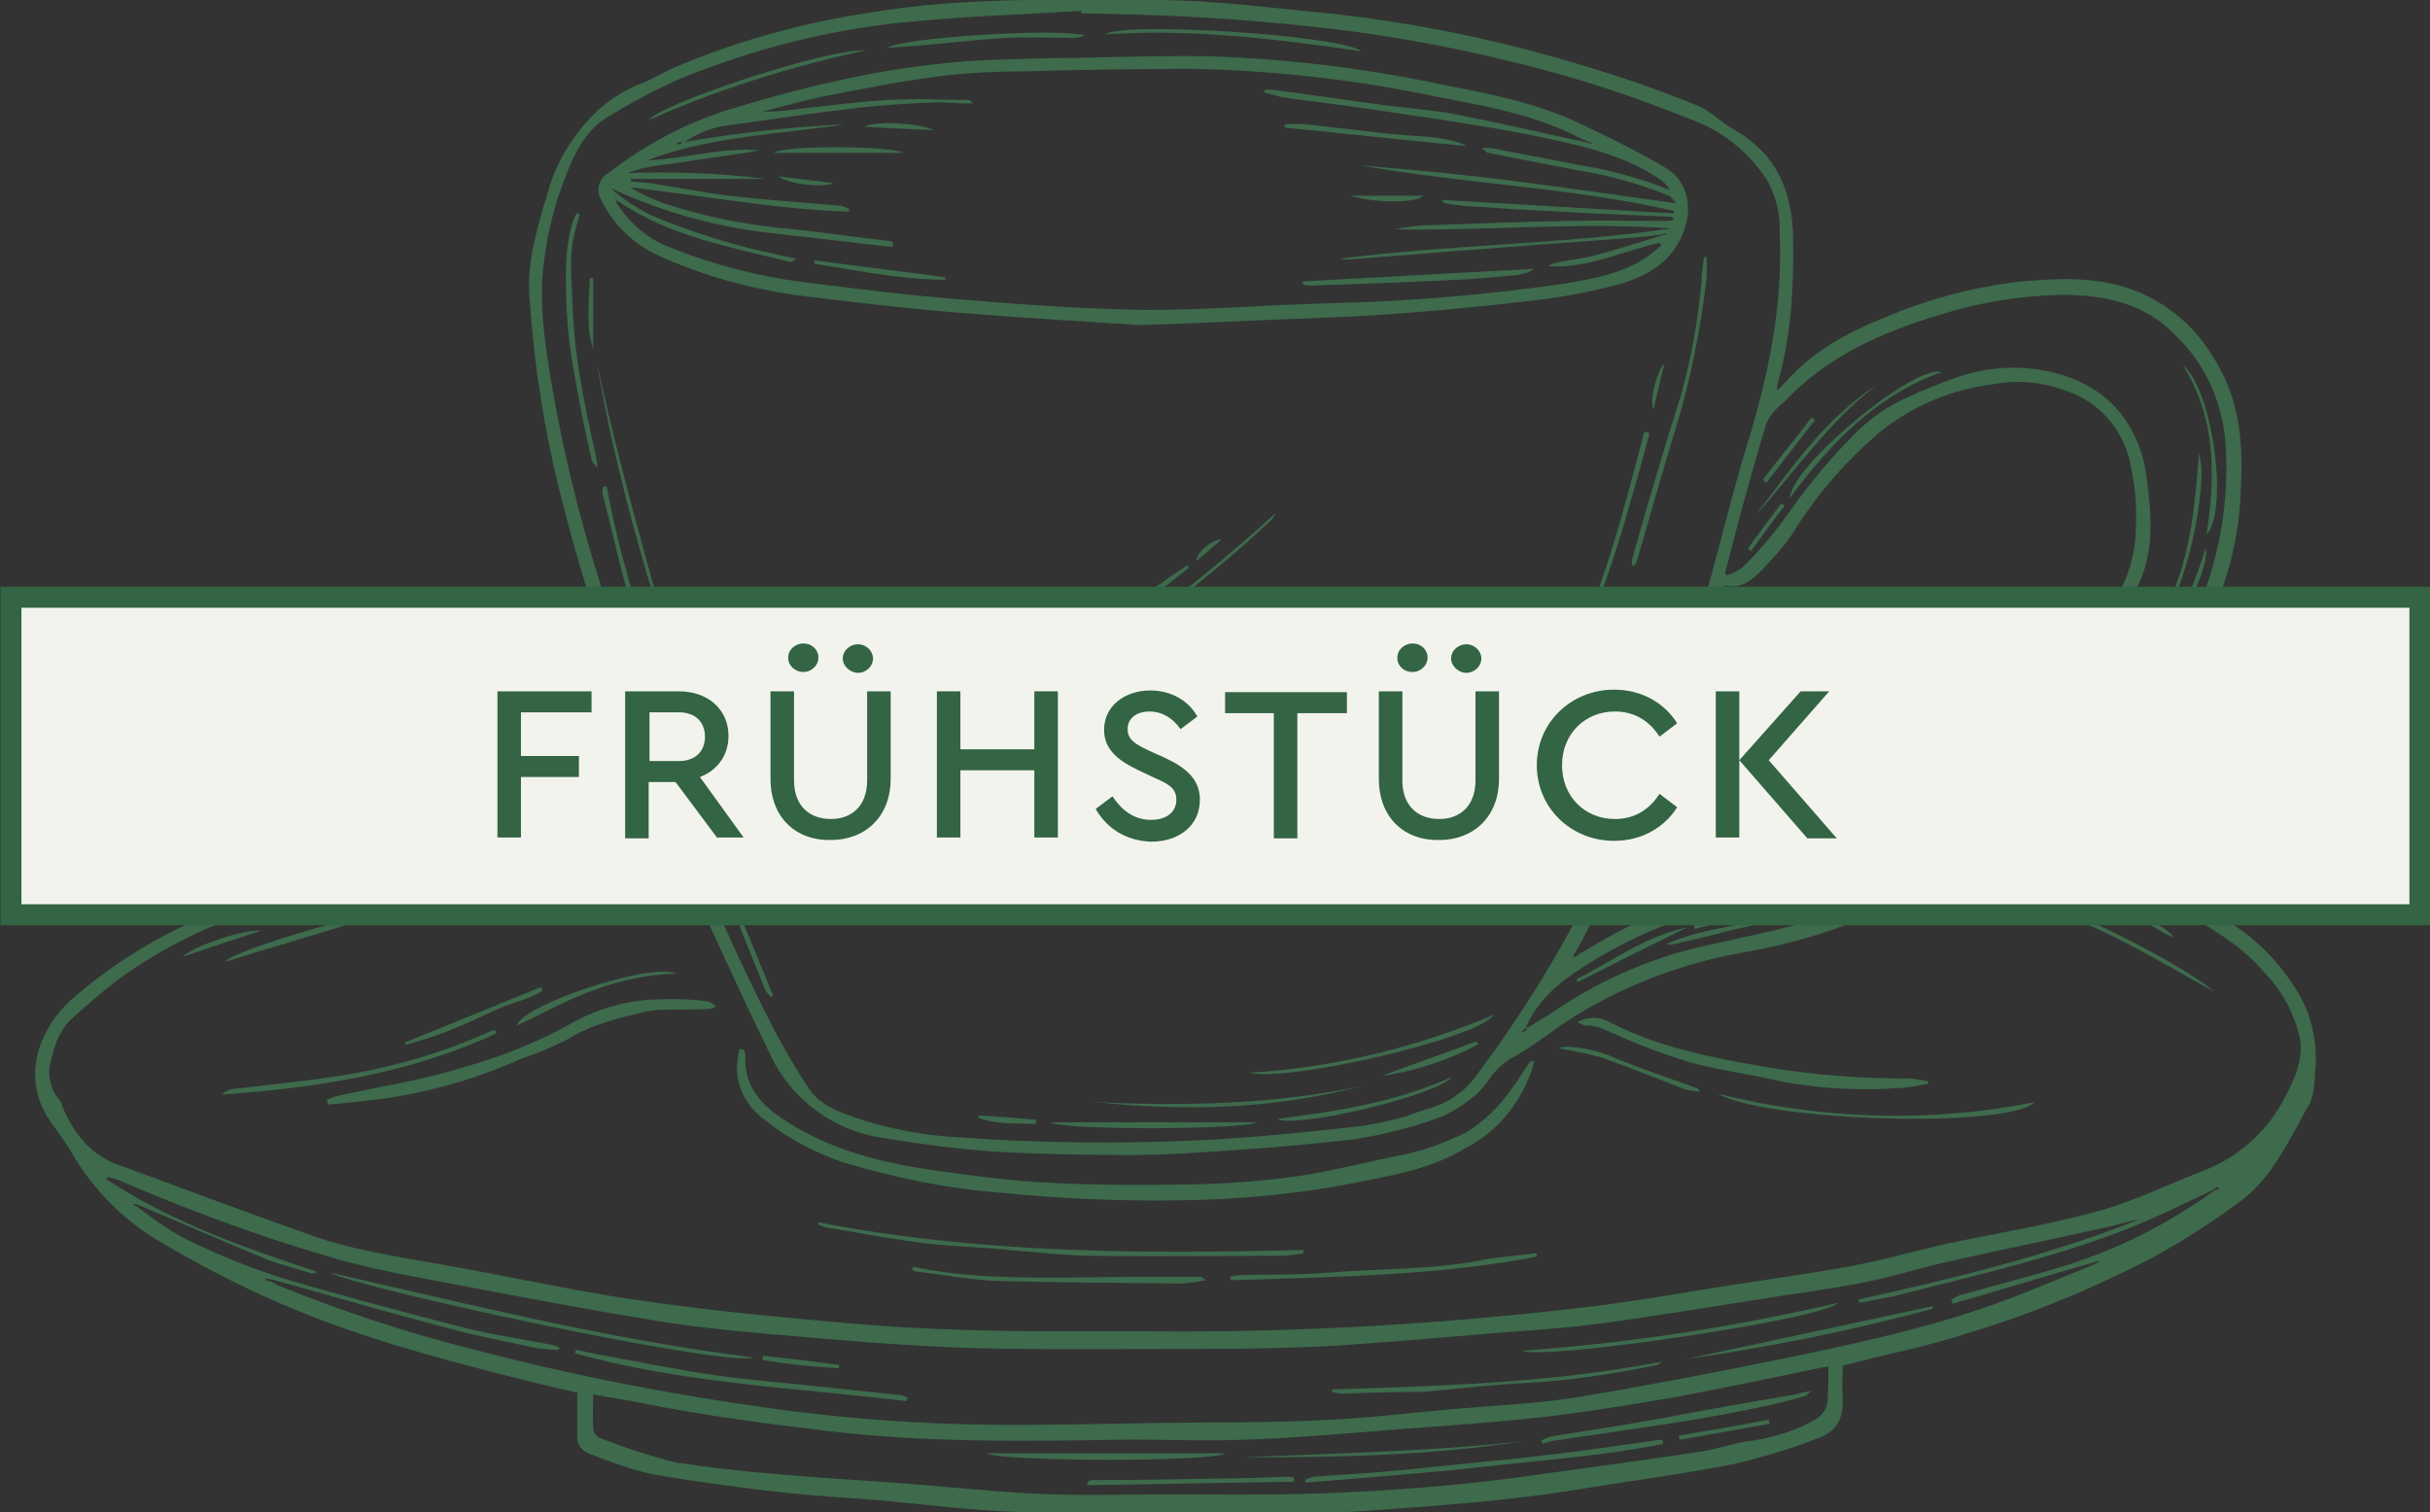 <?xml version="1.0" encoding="utf-8"?>
<!-- Generator: Adobe Illustrator 24.1.1, SVG Export Plug-In . SVG Version: 6.00 Build 0)  -->
<svg version="1.1" id="Ebene_1" xmlns="http://www.w3.org/2000/svg" xmlns:xlink="http://www.w3.org/1999/xlink" x="0px" y="0px"
	 viewBox="0 0 289.2 180" style="enable-background:new 0 0 289.2 180;" xml:space="preserve">
<rect x="0" y="0" width="289.2" height="180" fill="#333333" stroke="none"/>
<style type="text/css">
	.st0{fill:#3D6B4C;}
	.st1{fill:#F3F3EE;stroke:#336443;stroke-width:2.5;stroke-miterlimit:10;}
	.st2{enable-background:new    ;}
	.st3{fill:#336443;}
</style>
<g id="Ebene_2_1_">
	<g id="Ebene_1-2">
		<path class="st0" d="M273.2,117.7c-1.9-3.1-4.5-5.7-7.5-7.7c-5.9-3.9-12-7.2-18.9-9c-2.3-0.6-4.7-1-7.2-1.6c3-2.6,5.8-5.2,8.9-7.5
			c6.2-4.7,10.7-10.8,14.2-17.6c2.5-5.1,3.9-10.8,4-16.5c0.3-5.6-0.3-10.8-3.5-15.6c-2-3.3-5.1-5.9-8.6-7.4c-4.8-2-9.8-1.7-14.9-1.2
			c-5.3,0.7-10.5,2.1-15.4,4.2c-4.5,1.8-8.7,4.1-11.9,7.8c-0.3,0.3-0.6,0.6-0.9,0.9c0-0.3,0-0.7,0.1-1c1.6-5.6,1.9-11.4,1.8-17.2
			c-0.1-5.5-1.9-9.9-6.9-12.8c-1.7-0.9-3.1-2.5-4.9-3.1c-5.4-2.2-11-4-16.6-5.6c-8.5-2.4-17.1-4.1-25.9-5.1
			c-7.3-0.7-14.6-1.7-21.9-1.7C126,0,114.7-0.4,103.6,1.5c-8.1,1.2-16,3.4-23.5,6.6c-1.3,0.6-2.4,1.3-3.7,1.8
			c-2.4,0.9-4.6,2.4-6.3,4.3c-2.3,2.5-4,5.4-4.9,8.7c-1.2,4-2.5,8.1-2.2,12.4c0.3,3.7,0.6,7.3,1.2,11c1.3,9.1,3.8,17.9,6.5,26.7
			c1.7,5.7,3.8,11.2,5.8,16.8c0.7,1.9,1.3,3.8,1.9,5.8c-0.2,0.1-0.4,0.2-0.6,0.2c-3.3,0.7-6.6,1.3-9.9,2.1c-7.6,1.7-15.2,3.4-22.7,5
			c-6.6,1.3-13.1,3.2-19.4,5.6c-6.3,2.5-12.2,6-17.3,10.5c-3.5,3.1-6.3,9.1-2.5,14.5c0.9,1.3,1.9,2.6,2.7,4c2.4,4.1,5.8,7.5,9.8,10
			c4.7,2.8,9.6,5.4,14.7,7.6c8.9,3.9,18.2,6.4,27.6,8.8c2.7,0.7,5.4,1.3,7.9,1.9c0,1.8,0,3.4,0,5.1c-0.1,0.9,0.5,1.8,1.3,2.1
			c2.5,1,5,1.9,7.6,2.5c5.2,0.9,10.5,1.6,15.8,2.2c3.7,0.4,7.5,0.6,11.2,0.9c5.5,0.5,11,1.2,16.5,1.4c5.6,0.3,11.1,0,16.7,0.2
			c8.1,0.3,16.1,0.2,24.2-0.3c8.6-0.6,17.3-1.2,25.9-2.6c6.1-1,12.3-1.8,18.4-3c3.4-0.8,6.8-1.8,10.1-3.1c2.3-0.8,3-2.5,2.9-4.8
			c-0.1-1.3,0-2.5,0-3.8c0.3-0.1,0.7-0.2,1.1-0.3c4.6-1.2,9.3-2.1,13.8-3.6c7.7-2.3,15.1-5.4,22.2-9.1c3.6-2,7.2-4.3,10.5-6.8
			c3-2.3,4.8-5.7,6.6-8.9c0.4-0.7,0.7-1.4,1.1-2c1-1.6,0.8-3.4,1-5.2C275.7,123.3,274.9,120.3,273.2,117.7z M211.6,48.5
			c0.2-0.2,0.4-0.4,0.6-0.5c5.1-5.5,11.6-8.4,18.6-10.5c4.7-1.5,9.6-2.3,14.6-2.4c5,0,9.8,1,13.4,4.7c3.8,3.6,5.9,8.5,6.1,13.7
			c0.3,5.5-0.5,11.1-2.3,16.3c-0.6,1.8-1.4,3.6-2.4,5.3c-1.6,2.8-3.4,5.6-5.4,8.2c-1.7,2-3.6,3.9-5.6,5.6
			c-4.2,3.7-8.5,7.4-12.9,10.8c-4.7,3.7-10.2,6-15.7,8.2c-6.1,2.4-12.6,3.5-19,5c-6,1.5-11.7,4.1-16.8,7.6c-1,0.6-1.9,1.2-2.9,1.8
			c0,0-0.1,0-0.3,0c1.4-3.2,3.9-5.3,6.7-7.1c5.7-3.7,12-6.3,18.6-7.7c7.4-1.7,14.6-4.4,21.3-8c6.9-3.7,12.9-8.9,17.5-15.3
			c3.2-4.5,6-9.2,8.5-14c2.2-4.1,1.9-8.6,1.3-13.1c-0.1-1-0.3-2.1-0.6-3c-1.6-5.2-5.1-8.3-10.3-9.7c-3.9-1-8.1-0.8-11.9,0.6
			c-2,0.7-4,1.5-5.9,2.4c-2.4,1.1-4.5,2.6-6.3,4.5c-3.1,3.1-5.8,6.5-8.3,10.1c-1.5,2-3.1,3.9-4.9,5.6c-0.5,0.4-1.2,0.7-1.8,0.9
			c-0.1-0.1-0.2-0.2-0.2-0.3c0.7-2.5,1.3-5.1,2-7.6c1-3.5,1.9-7,3-10.4C210.7,49.5,211.1,49,211.6,48.5z M181.8,122.4
			c-0.1,0.1-0.1,0.2-0.2,0.3c-0.1,0.1-0.3,0.1-0.4,0.2l-0.1-0.1c0.1-0.1,0.2-0.2,0.3-0.3C181.6,122.4,181.7,122.4,181.8,122.4
			L181.8,122.4z M196.9,95c3.4,0.2,6.9,0.1,10.3,0.5c6,0.7,12,1.6,18,2.4c0.4,0.1,0.8,0.2,1.4,0.3c-1.2,1.2-2.9,1.7-4.6,1.4
			c-2.2-0.5-4.5-0.7-6.8-1.1c-0.2,0-0.5,0-0.7,0.1l0,0.4c2.7,0.4,5.5,0.9,8.2,1.3c-1.2,1-2.8,1.5-4.4,1.5c-2.5-0.3-4.9-0.6-7.4-0.9
			c-2.7-0.3-5.4-0.5-8.1-0.7c-0.4,0-0.7,0-1.1,0c0,0.1,0,0.2,0,0.3c5.4,0.6,10.8,1.2,16.2,1.8c0,0.1,0.1,0.2,0.1,0.2
			c-0.3,0.2-0.7,0.3-1,0.4c-4.7,1.3-9.3,2.7-14,3.9c-5.1,1.4-9.9,3.6-14.4,6.4c-0.4,0.2-0.7,0.4-1.1,0.7c-0.1,0-0.2,0-0.3,0.1
			c0-0.1,0.1-0.2,0.1-0.3c0.8-1.4,1.6-2.8,2.2-4.3c2.1-4.5,4.2-9,6.3-13.5C195.9,95.2,196.4,94.9,196.9,95z M196.7,93.7
			c1.3-3.4,2.6-6.9,3.8-10.3c1.6-4.5,3.2-9,4.8-13.7c2.3,0.6,3.8-1.2,5.3-2.8c1.2-1.3,2.4-2.7,3.3-4.3c2.6-4,5.8-7.7,9.4-10.8
			c4-3.4,9-5.5,14.2-6.1c2.8-0.5,5.6-0.2,8.3,0.8c3.8,1.2,6.6,4.3,7.6,8.1c0.8,3.3,1,6.6,0.7,9.9c-0.3,2.7-1.3,5.3-2.8,7.6
			c-2.2,4-4.7,7.8-7.3,11.5c-3.9,5-8.3,9.6-13.9,12.7c-0.5,0.2-1.1,0.3-1.7,0.2c-8.6-1.4-17.2-2.9-25.9-2.8c-1.8,0-3.7,0.1-5.5,0.1
			c-0.1,0-0.1,0.1-0.2,0.1C196.7,93.9,196.7,93.8,196.7,93.7L196.7,93.7z M77.9,88.7c-2.2-6.8-4.7-13.5-6.8-20.3
			C68.8,61,67,53.5,65.7,46c-0.8-4.8-1.6-9.7-1-14.5c0.4-3.5,1.2-6.9,2.5-10.2c1-2.7,2.3-5.6,5-7.3c2.8-1.7,5.7-3.3,8.7-4.6
			c9-3.7,18.6-6.1,28.4-6.9c6.4-0.6,12.9-0.8,19.4-1.2l0,0.3c9.5,0.1,19.1,0.6,28.6,1.7c9.1,1,18.2,2.8,27.1,5.2
			c5.9,1.6,11.6,3.6,17.3,5.9c3.6,1.4,6.6,3.9,8.7,7.2c1,1.9,1.5,4,1.4,6.2c0.4,8.5-1.3,16.7-3.8,24.9c-2,6.5-3.5,13.1-5.4,19.6
			c-0.8,2.7-1.8,5.3-2.7,7.9c-1.9,5.1-3.9,10.1-5.9,15.2c-4.5,11.6-10.7,22.5-18.2,32.5c-1.4,2-3.5,3.5-5.9,4.1
			c-1.1,0.3-2.1,0.8-3.3,1.1c-1.9,0.5-3.9,0.9-5.8,1.1c-5.7,0.6-11.4,1.2-17.2,1.5c-9.8,0.5-19.6,0.4-29.4-0.3
			c-4.2-0.2-8.3-1-12.3-2.3c-2.2-0.8-4.4-1.6-5.7-3.6c-1.4-2.1-2.6-4.2-3.8-6.4C86.6,111.9,81.8,100.5,77.9,88.7z M217.5,166.9
			c-0.1,0.8-0.6,1.5-1.3,2c-2.4,1.4-5,2.2-7.6,2.6c-2.1,0.2-4.1,1-6.2,1.3c-6.3,1-12.7,1.8-19,2.7c-8.9,1.3-17.8,2-26.8,2.3
			c-5.9,0.2-11.8,0.1-17.7,0.1c-5.3,0-10.6,0.2-15.9-0.1c-6-0.3-12.1-1-18.1-1.4c-4.1-0.3-8.1-0.5-12.2-0.9
			c-4.1-0.3-8.2-0.8-12.3-1.4c-3.1-0.8-6.2-1.8-9.2-3c-0.3-0.2-0.5-0.6-0.6-0.9c-0.1-1.4,0-2.7,0-4.2c2,0.4,3.8,0.6,5.6,1
			c7.5,1.5,15.1,2.5,22.7,3.4c11.2,1.3,22.5,1.2,33.8,1c5-0.1,10.1,0.2,15.1,0c6.4-0.2,12.9-0.8,19.3-1.3c5.5-0.4,11-0.8,16.5-1.4
			c5.3-0.6,10.6-1.5,15.9-2.4c5.8-1.1,11.6-2.3,17.3-3.5c0.3,0,0.5-0.1,0.8-0.1C217.6,164.1,217.6,165.5,217.5,166.9z M263.3,141.9
			c-5.6,4-11.8,7.1-18.3,9c-3.9,1.2-7.9,2.2-11.8,3.3c-0.4,0.2-0.7,0.3-1,0.6c0.1,0.1,0.2,0.3,0.2,0.4c5.6-1.6,11.1-3.3,16.7-4.9
			c0.2-0.1,0.4-0.1,0.6-0.2l0.1,0.1c-0.2,0.1-0.3,0.2-0.5,0.3c-2.7,1.1-5.4,2.2-8.1,3.3c-9.1,3.7-18.7,5.8-28.3,7.8
			c-8.3,1.7-16.6,3.3-25,4.7c-4.8,0.8-9.6,1-14.4,1.4c-5.7,0.5-11.3,1.2-17,1.4c-6.2,0.3-12.5,0.2-18.8,0.3
			c-6.8,0.1-13.6,0.3-20.4,0.2c-8-0.1-15.9-0.7-23.8-1.7c-12.7-1.7-25.3-4.1-37.7-7.4c-7.6-1.9-15-4.4-22.3-7.3
			c-0.5-0.2-0.9-0.5-1.4-0.7c-0.2,0-0.4-0.1-0.5-0.1c0-0.1,0-0.1,0-0.2c0.2,0,0.4,0.1,0.7,0.1c6.9,1.9,13.7,3.9,20.6,5.7
			c3.6,1,7.3,1.7,11,2.5c0.9,0.1,1.7,0.2,2.6,0.2c0-0.1,0-0.2,0.1-0.3c-0.3-0.1-0.6-0.2-0.9-0.3c-3.6-0.7-7.2-1.2-10.7-2.1
			c-7.3-1.9-14.6-3.8-21.9-6c-3.7-1.2-7.3-2.7-10.8-4.4c-2.1-1.1-4-2.4-5.9-3.9c-0.2-0.1-0.3-0.2-0.5-0.2c0-0.1,0-0.1,0.1-0.2
			c0.2,0.1,0.4,0.1,0.6,0.2c5,2.1,10,4.3,15.1,6.4c1.7,0.7,3.6,1.1,5.4,1.7c0.2,0,0.4,0,0.6-0.2c-8.7-2.9-17.3-5.9-25-11
			c0-0.1,0.1-0.2,0.1-0.3c0.4,0.1,0.7,0.2,1.1,0.3c8.1,3.5,16.4,6.6,24.9,9.1c5.5,1.7,11.3,2.6,16.9,3.7c7.4,1.4,14.8,2.8,22.2,4
			c4.9,0.8,9.8,1.3,14.7,1.7c6.9,0.6,13.8,1.2,20.8,1.5c7.9,0.3,15.8,0.2,23.7,0.2c6.6,0,13.3,0,19.9-0.3c7.4-0.4,14.8-1.1,22.1-1.7
			c4.2-0.3,8.4-0.6,12.6-1.2c5.6-0.8,11.3-1.7,16.9-2.6c4.2-0.7,8.4-1.2,12.6-2c3.7-0.7,7.4-1.9,11.1-2.7c6.1-1.4,12.2-2.6,18.4-4
			c1.3-0.3,2.5-0.7,3.8-0.9c-10.8,4.3-22,7-33.3,9.5c0,0.1,0.1,0.3,0.1,0.4c1.8-0.4,3.6-0.6,5.3-1.1c8.7-2.2,17.4-4.2,25.8-7.4
			c3.7-1.4,7.3-3.2,10.9-4.9c0.2-0.1,0.4-0.3,0.6-0.4c0.1,0.1,0.2,0.2,0.2,0.3C263.7,141.6,263.5,141.7,263.3,141.9z M271.9,130.7
			c-2,3.9-5.4,7-9.5,8.6c-4.1,1.6-8.2,3.6-12.4,4.8c-6.1,1.7-12.3,2.7-18.5,4c-3.9,0.9-7.7,2-11.6,2.7c-4.4,0.8-8.8,1.4-13.3,2.1
			c-5.1,0.8-10.2,1.7-15.3,2.4c-17.6,2.2-35.3,3.3-53,3.2c-8.1-0.1-16.1,0.1-24.2-0.2c-7-0.2-14-0.8-21-1.5
			c-6.6-0.6-13.2-1.4-19.7-2.4c-6.8-1.1-13.6-2.6-20.5-3.8c-5.4-1-10.8-1.7-16-3.6c-7.7-2.7-15.3-5.6-23-8.4
			c-3.2-1.2-5.1-3.7-6.4-6.7c-0.1-0.3-0.2-0.6-0.3-0.8c-1-1.1-1.5-2.6-1.3-4.1c0.4-2,1-4.1,2.5-5.6c2.2-2,4.4-3.9,6.8-5.6
			c5.4-3.7,11.4-6.5,17.8-8.2c6.2-1.8,12.6-3.1,18.9-4.7c5.4-1.3,10.9-2.6,16.3-3.8c3.3-0.8,6.5-1.6,9.8-2.4c0.3,0,0.5-0.1,0.8-0.1
			c0.8,2.2,1.5,4.4,2.4,6.4c3.4,7.5,6.8,15,10.4,22.4c2.5,5.5,7.7,9.3,13.7,10.1c4.3,0.7,8.7,1.3,13.1,1.6
			c5.4,0.3,10.7,0.4,16.1,0.4c4.2,0,8.4-0.3,12.6-0.6c4.5-0.3,9-0.7,13.5-1.2c1.7-0.2,3.5-0.6,5.2-1c2.1-0.5,4.1-1.1,6.1-1.9
			c1.4-0.7,2.6-1.5,3.8-2.5c0.7-0.7,1.3-1.4,1.8-2.2c0.8-1,1.8-1.9,2.9-2.4c1.7-1,3.4-2.2,5-3.4c6.6-4.5,14.1-7.5,22-8.9
			c5.9-1,11.7-2.8,17.2-5.3c1.9-0.8,3.7-1.6,5.5-2.5c1-0.6,2.1-0.7,3.1-0.3c2.4,0.7,4.7,1.4,7.1,2c0.3,0.1,0.5,0.1,0.8,0.2l0.1-0.4
			c-2.9-0.8-5.8-1.7-8.9-2.6c0.9-0.7,2-1.2,3.1-1.5c0.8-0.2,1.8,0.4,2.7,0.6c6.9,1.4,13.6,4,19.7,7.6c0.3,0.1,0.6,0.3,0.9,0.4
			c-1.4-2.4-15.8-7.9-22.7-8.9c0.7-1.4,2.3-2.1,3.8-1.7c6.5,1.5,12.9,3.4,18.7,6.8c3.9,2.3,8,4.4,11,8c2.1,2.1,3.5,4.8,4.2,7.7
			C274.2,126,273.1,128.4,271.9,130.7z"/>
		<path class="st0" d="M78.1,30.3c5.4,2.5,11.2,4.1,17.2,4.9c6.5,0.8,13.1,1.6,19.7,2.1c7.4,0.6,14.8,1,20.5,1.4
			c5.4-0.2,9.1-0.3,12.9-0.5c6.1-0.3,12.2-0.4,18.3-0.9c5.7-0.4,11.4-1,17.2-1.7c3-0.4,6-1,8.9-1.8c3.4-1,6.3-2.7,7.6-6.3
			c1.1-2.9,0.4-6.1-2.3-7.6c-3.4-2-6.9-3.7-10.5-5.4c-5.2-2.4-10.8-3.4-16.3-4.5c-9-1.9-18.2-3-27.4-3.3c-5.4-0.1-10.8,0.1-16.2,0.2
			c-2.9,0-5.8,0.1-8.7,0.2c-11,0.3-21.6,2.7-32.1,5.9c-5.2,1.6-10.1,4.2-14.5,7.6c-1.1,0.6-1.5,2-0.9,3.1c0,0,0,0,0,0
			C72.8,26.5,75.2,28.9,78.1,30.3z M73.2,23.6c0,0,0-0.1,0-0.2c0,0,0.1,0.1,0.1,0.1C73.3,23.6,73.2,23.6,73.2,23.6z M198.8,22.5
			c-0.1,0-0.1,0-0.2,0L198.8,22.5L198.8,22.5z M81.1,16.9c0,0.1,0,0.1,0,0.2c-0.2,0-0.3,0.1-0.5,0.1c0-0.1,0-0.1,0-0.2
			C80.8,16.9,80.9,16.9,81.1,16.9z M105.9,28.7c-4.5-0.5-8.9-1.2-13.4-1.6c-4.5-0.5-8.9-1.4-13.2-2.8c-1.5-0.5-3-1.2-4.3-2
			c8.7,1,17.3,2.6,26,2.9c0-0.1,0.1-0.2,0.1-0.3c-0.3-0.2-0.6-0.3-1-0.4c-4.5-0.4-9-0.7-13.4-1.2c-3.1-0.4-6.2-1-9.3-1.5
			c-0.8-0.1-1.5-0.1-2.3-0.2l0-0.3h16.1c-5.5-0.7-11-0.9-16.5-0.7c2.5-1,5.2-1,7.8-1.5c2.6-0.4,5.3-0.7,7.9-1.2
			c-4.5-0.4-8.9,1-13.4,1.2c7.6-2.9,15.7-3.1,23.6-4.3c-6.4,0.3-12.8,1-19.1,2.1c1.6-1.1,3.4-1.8,5.3-2c5.2-0.7,10.4-1.5,15.6-2.1
			c2.9-0.3,5.8-0.5,8.7-0.6c1.5-0.1,3.1,0.2,4.7,0.1c-0.2-0.1-0.3-0.4-0.5-0.4c-3.2,0-6.3-0.2-9.5,0c-3.7,0.2-7.4,0.7-11,1.1
			c-1.4,0.2-2.7,0.3-4.1,0.3c2.4-0.6,4.8-1.3,7.2-1.8c4.6-0.9,9.1-1.8,13.7-2.4c3.3-0.4,6.6-0.6,10-0.6c6.8-0.2,13.6-0.3,20.4-0.3
			c9.7,0.2,19.4,1.3,28.9,3.3c5.2,1,10.5,1.9,15.4,4.1c0.9,0.4,1.8,0.9,2.8,1.3c0.1,0,0.3,0.1,0.4,0.1l0,0.1l-0.5-0.1
			c-5.1-1.1-10.2-2.3-15.3-3.3c-3-0.6-6.1-0.8-9.1-1.2c-4.3-0.6-8.7-1.2-13-1.8c-0.4,0-0.7,0-1.1,0c0,0.1,0,0.2-0.1,0.3
			c0.8,0.2,1.5,0.4,2.3,0.6c4.6,0.6,9.2,1.2,13.8,1.9c6.1,0.9,12.2,1.8,18.2,3.1c4.6,1,9.3,2.2,13.2,5c0.3,0.3,0.6,0.6,0.8,1
			c-3.5-1.4-7.2-2.4-11-3c-3.5-0.7-6.9-1.3-10.4-2c-0.3,0-0.7,0-1,0c0.5,0.3,0.6,0.6,0.8,0.6c3.6,0.7,7.2,1.4,10.8,2.1
			c3.7,0.6,7.3,1.6,10.7,3c0.3,0.1,0.5,0.5,0.9,0.9c-6.5-0.9-12.7-1.8-18.9-2.6c-6.2-0.8-12.4-1.4-18.6-1.9
			c12.3,2.2,24.9,2.6,37.2,5.4c0,0.1,0,0.2,0,0.3c-9.2-0.5-18.4-1.1-27.7-1.6c0.2,0.1,0.3,0.4,0.5,0.4c1.3,0.2,2.6,0.4,3.9,0.4
			c2.7,0.2,5.4,0.4,8.1,0.5c4.9,0.3,9.9,0.5,14.8,0.7c0.1,0,0.3,0.1,0.4,0.4c-0.4,0-0.7,0.1-1.1,0.1c-3.8,0-7.6-0.1-11.4,0
			c-5.4,0.1-10.8,0.3-16.2,0.5c-1.5,0-3,0.2-4.5,0.5c11,0.2,21.9-0.9,32.9-0.1c-13.1,1.9-26.3,1.9-39.4,3.6c0.3,0.1,0.6,0.1,0.9,0.1
			c3.8-0.3,7.7-0.6,11.5-0.9c2.1-0.2,4.3-0.3,6.4-0.5c5.3-0.4,10.7-0.8,16-1.2c1.2-0.1,2.4-0.2,3.5-0.4c0.2,0,0.3-0.1,0.5-0.1l0,0.1
			c-0.1,0-0.3,0.1-0.4,0.1c-2.7,0.8-5.4,1.7-8.1,2.4c-1.4,0.4-2.8,0.5-4.3,0.8c-0.4,0.1-0.9,0.2-1.2,0.5c4.6,0.3,8.8-1.8,13.2-2.8
			c0.1,0.1,0.1,0.2,0.2,0.3c-0.6,0.6-1.3,1.1-2,1.6c-3,1.9-6.3,2.4-9.7,3c-9.2,1.3-18.4,2.1-27.7,2.3c-7.3,0.2-14.6,0.8-21.8,0.8
			c-7.2-0.1-14.4-0.6-21.6-1.2c-6.4-0.5-12.8-1.3-19.2-2.1c-5.5-0.7-10.9-2.1-16.1-4.2c-2.6-1-4.7-2.9-6.2-5.2
			c0-0.2-0.1-0.3-0.2-0.5c0.1,0.1,0.2,0.2,0.3,0.2c6.2,4.3,13.5,5.5,20.6,7.3c0.1,0,0.3-0.2,0.7-0.4c-0.8-0.2-1.4-0.3-1.9-0.4
			c-5.3-1.1-10.5-2.7-15.5-4.8c-1.7-0.9-3.3-1.9-4.7-3.2c6.2,2.9,12.8,4.7,19.5,5.4c4.7,0.5,9.3,1.1,14,1.6c0-0.1,0.1-0.3,0.1-0.4
			C106.3,28.8,106.1,28.7,105.9,28.7z"/>
		<path class="st0" d="M196.2,51.5l-0.5-0.1c-2.3,8.6-4.4,17.3-8.2,25.4c-3.8,8.1-6.7,16.5-11.5,24.1c0.2,0.1,0.3,0.2,0.5,0.3
			c1.1-1.9,2.3-3.7,3.2-5.7c1.7-3.7,3.2-7.4,5-11.1c3.6-7.4,6.6-15.1,8.9-23.1c0.9-3.1,1.8-6.2,2.6-9.3
			C196.3,52,196.3,51.8,196.2,51.5z"/>
		<path class="st0" d="M71,43c2.3,13.7,6.3,26.9,10.5,40C77.8,69.7,73.9,56.5,71,43z"/>
		<path class="st0" d="M194.4,66c-0.1,0.4-0.2,0.8-0.2,1.3c0.1,0,0.2,0,0.3,0.1c0.1-0.2,0.2-0.4,0.3-0.6c1.5-5.2,3-10.4,4.6-15.7
			c1.8-5.9,3-11.9,3.7-18c0-0.8,0.1-1.7,0-2.5c-0.1,0-0.2,0-0.3,0c-0.1,1-0.3,1.9-0.3,2.9c-0.4,4.5-1.2,9-2.4,13.4
			C198.1,53.2,196.2,59.6,194.4,66z"/>
		<path class="st0" d="M71.8,57.9c-0.1,0.3-0.1,0.6-0.1,0.8c1.1,4.2,2,8.5,3.2,12.6c2.2,7.1,4.5,14,6.8,21.1c0.1,0.3,0.3,0.7,0.5,1
			C79,81.5,74.4,70,72.2,57.9C72.1,57.9,71.9,57.9,71.8,57.9z"/>
		<path class="st0" d="M135.5,71.3c-3,2.1-5.9,4.3-9,6.2c-3.6,2.1-7.4,4-11,5.9c-0.3,0.2-0.6,0.4-0.9,0.7
			c9.9-4.1,18.6-9.9,26.9-16.5c-0.1-0.1-0.1-0.2-0.2-0.3C139.3,68.6,137.4,70,135.5,71.3z"/>
		<path class="st0" d="M162,6.1c-2.2-1.9-28.5-3.6-30.5-2C141.6,3.4,151.7,4.6,162,6.1z"/>
		<path class="st0" d="M162,129.3c-10.5,2.2-21.1,2.4-31.7,1.9C140.9,132.3,151.5,132.1,162,129.3z"/>
		<path class="st0" d="M69,44.7c-0.5-3-0.8-6.1-0.9-9.2c-0.1-2.7-0.4-5.5,0.4-8.2c0.2-0.6,0.3-1.2,0.5-1.8c-0.1,0-0.3-0.1-0.4-0.1
			c-0.1,0.3-0.3,0.6-0.4,0.9c-1,3.2-0.9,6.5-0.8,9.7c0.1,2.7,0.4,5.5,0.9,8.2c0.6,3.5,1.3,7,2.1,10.5c0.1,0.4,0.4,0.6,0.7,1
			c0-0.5-0.1-1-0.2-1.5C70.2,51,69.5,47.9,69,44.7z"/>
		<path class="st0" d="M177.8,120.8c-9.2,3.9-19.1,6.3-29.1,6.9C153.1,128.9,176.1,123.6,177.8,120.8z"/>
		<path class="st0" d="M149.6,133.6H125C126.4,134.6,148.2,134.5,149.6,133.6z"/>
		<path class="st0" d="M77.2,14.3C85.5,10.6,94.2,7.9,103,6C98.7,5.7,78.9,12.2,77.2,14.3z"/>
		<path class="st0" d="M87.8,101.7c0.8,2.4,1.7,4.7,2.6,7c0.1,0.3,0.4,0.5,0.8,0.9c-3-8.4-5.8-16.5-8.6-24.6c-0.1,0-0.2,0-0.3,0
			c0.3,1.1,0.5,2.1,0.9,3.2C84.7,92.8,86.2,97.3,87.8,101.7z"/>
		<path class="st0" d="M134,76.3c3.9-3.1,7.9-6.2,11.7-9.4c1.9-1.6,3.8-3.3,5.6-5c0.2-0.3,0.4-0.5,0.5-0.8
			c-6.1,5.6-12.6,10.6-19.1,15.8C133.3,76.8,133.7,76.6,134,76.3z"/>
		<path class="st0" d="M82.8,97.1c0.7,1.9,1.5,3.8,2.2,5.7c2,5,4.1,10.1,6.1,15.1c0.2,0.3,0.4,0.6,0.7,0.8c0.1-0.1,0.1-0.2,0.2-0.2
			c-3.1-7.6-6.2-15.1-9.3-22.7C82.6,96.3,82.6,96.7,82.8,97.1z"/>
		<path class="st0" d="M184.5,92.2c0.7-0.8,1.2-1.6,1.6-2.5c2.2-5.3,4.3-10.6,6.4-15.9c0.4-1.3,0.7-2.6,1-3.9
			c-0.1,0-0.3-0.1-0.4-0.1C190.8,77.5,187.6,84.8,184.5,92.2z"/>
		<path class="st0" d="M119.8,4.5c2.7-0.1,5.3,0,8,0c0.4,0,0.9-0.1,1.3-0.3c-3.6-0.9-21.9,0.3-23.5,1.5c1.5-0.1,2.8-0.2,4-0.3
			C113.1,5.1,116.5,4.7,119.8,4.5z"/>
		<path class="st0" d="M172.8,128.2c-6.6,3-13.7,4.1-20.8,5C154,134.4,170.9,130.5,172.8,128.2z"/>
		<path class="st0" d="M86.7,91.5c-1.4-4.5-2.8-9-4.2-13.6c-0.1,0-0.2,0.1-0.3,0.1c1.1,4.6,2.5,9.1,4.2,13.5
			C86.4,91.6,86.6,91.5,86.7,91.5z"/>
		<path class="st0" d="M164.4,128.1c4.1-0.6,8-1.9,11.6-3.8c-0.2-0.1-0.3-0.3-0.4-0.3C171.9,125.4,168.1,126.7,164.4,128.1z"/>
		<path class="st0" d="M121.2,83.4c1.5,0,10-4.9,10.3-5.9C128,79.4,124.7,81.3,121.2,83.4z"/>
		<path class="st0" d="M136.8,78c-0.1-0.1-0.2-0.3-0.3-0.4c-2.4,1.5-4.9,2.9-7.3,4.4c0.1,0.2,0.2,0.3,0.3,0.5
			C131.9,81,134.3,79.5,136.8,78z"/>
		<path class="st0" d="M70.6,33.1c-0.1,0-0.3,0-0.4,0c-0.1,2.8-0.5,5.7,0.4,8.5V33.1z"/>
		<path class="st0" d="M116.5,133.1c2.2,0.8,4.5,0.6,6.8,0.7c0-0.2,0-0.3,0-0.5c-2.3-0.2-4.6-0.4-6.9-0.5L116.5,133.1z"/>
		<path class="st0" d="M196.8,48.7c0.4-1.7,0.8-3.5,1.3-5.4C197.3,43.8,196.2,47.8,196.8,48.7z"/>
		<path class="st0" d="M142.4,66.8c1-0.9,1.9-1.6,3-2.6C144.2,64.2,142.3,65.9,142.4,66.8z"/>
		<path class="st0" d="M119.2,142c7,0.7,14.1,1,21.1,0.9c7.4-0.1,14.8-0.8,22-2.3c4.1-0.8,8.2-1.6,11.9-3.8c3.8-1.9,6.7-5.3,8.1-9.4
			c0.1-0.4,0.2-0.7,0.3-1.1c-0.4,0-0.5,0.1-0.6,0.2c-0.7,1-1.3,2.1-2.1,3.1c-1.4,2.1-3.3,3.9-5.4,5.2c-2.6,1.3-5.4,2.3-8.2,2.8
			c-3.9,0.8-7.8,1.8-11.7,2.4c-4.2,0.6-8.5,0.9-12.7,1c-5.7,0.1-11.4,0.1-17.1-0.2c-4.4-0.2-8.8-0.8-13.1-1.4
			c-6.5-0.9-12.8-2.4-18.4-6.1c-2.8-1.8-4.8-4.1-4.6-7.7c0-0.3-0.1-0.5-0.2-0.7c-0.2,0-0.3,0-0.5,0c-0.2,0.7-0.2,1.4-0.3,2.1
			c0,2.5,1.2,4.8,3.3,6.3c2.7,2.2,5.8,3.8,9.1,5C106.4,140.2,112.7,141.5,119.2,142z"/>
		<path class="st0" d="M77.4,119c-3.1,0.2-6.2,1.1-9,2.6c-4.2,2.4-8.7,4.2-13.4,5.5c-4.7,1.5-9.7,2.2-14.5,3.3
			c-0.5,0.1-1.1,0.3-1.6,0.5c0,0.2,0.1,0.4,0.2,0.6c2.8-0.3,5.6-0.5,8.4-1c5.1-0.9,10-2.4,14.6-4.5c1.9-0.6,3.7-1.4,5.5-2.3
			c2.9-1.8,6.1-2.5,9.3-3.3c0.7-0.1,1.4-0.2,2-0.2c1.9,0,3.7,0,5.6-0.1c0.3-0.1,0.5-0.1,0.7-0.3c-0.3-0.3-0.6-0.5-1.1-0.6
			C82,118.9,79.7,118.9,77.4,119z"/>
		<path class="st0" d="M192.2,123.1c2.8,1.3,5.8,2.4,8.7,3.3c3.1,0.9,6.3,1.3,9.5,2c5.3,1.2,10.7,1.5,16.1,1.1c1-0.1,2-0.3,3-0.5
			c0-0.1,0-0.2-0.1-0.3c-0.6-0.1-1.3-0.2-1.9-0.3c-5.9,0-11.7-0.4-17.5-1.4c-6.3-1.1-12.6-2.3-18.4-5.3c-1.2-0.7-2.7-0.7-3.9,0
			c0.6,0.2,0.8,0.4,1.1,0.4C190.1,122,191.1,122.7,192.2,123.1z"/>
		<path class="st0" d="M117.7,148.6c4,0.3,8,0.8,12,0.9c7.6,0.1,15.2,0,22.8,0c0.9,0,1.8-0.2,2.6-0.3l0-0.4
			c-19.4,0.5-38.7,0.4-57.8-3.3c0.1,0.1,0.1,0.2,0.1,0.3c0.3,0.1,0.6,0.2,0.8,0.3c3.7,0.6,7.3,1.3,11,1.8
			C112.1,148.3,114.9,148.4,117.7,148.6z"/>
		<path class="st0" d="M204.4,130.2c5.9,3.3,34.5,4.2,37.8,1C229.7,133.7,216.8,133.3,204.4,130.2z"/>
		<path class="st0" d="M176.4,150c-6.1,1.2-12.2,1-18.3,1.5c-3.5,0.3-7,0.2-10.5,0.3c-0.4,0-0.8,0.1-1.2,0.2l0.1,0.4
			c12.2-0.4,24.4-0.5,36.4-2.8c0-0.1,0-0.3-0.1-0.4C180.6,149.5,178.5,149.6,176.4,150z"/>
		<path class="st0" d="M126.7,152.1c-6,0-12,0-18-1.3l-0.2,0.3c0.2,0.2,0.5,0.3,0.8,0.3c3.2,0.4,6.5,1,9.7,1.1
			c7.2,0.2,14.5,0.2,21.7,0.3c1-0.1,1.9-0.2,2.8-0.4c-0.4-0.3-0.5-0.4-0.6-0.4C137.5,152,132.1,152,126.7,152.1z"/>
		<path class="st0" d="M58.9,122.6c-0.2,0.1-0.4,0.1-0.6,0.2c-5.3,2.4-11,4.1-16.8,5.1c-4.2,0.7-8.4,1.1-12.5,1.6
			c-0.8,0.1-1.8,0-2.6,0.8c11.4-0.8,22.4-2.5,32.7-7.3C59.1,122.9,59,122.8,58.9,122.6z"/>
		<path class="st0" d="M68.3,103.3c-0.1-0.1-0.1-0.3-0.2-0.4c-7.4,1.9-14.8,3.7-22.2,5.6c0,0.2,0,0.4,0,0.5c0.3,0,0.6,0,0.9,0
			c1.7-0.5,3.4-1.2,5.2-1.6c5.2-1.3,10.4-2.5,15.6-3.7C67.9,103.6,68.1,103.5,68.3,103.3z"/>
		<path class="st0" d="M32.6,110.1c7.1-2.6,14.6-3.7,21.9-5.7C47.1,105.8,39.6,107,32.6,110.1z"/>
		<path class="st0" d="M243.3,108.1c7.2,2.3,13.6,6.3,20.1,9.9C261.3,115.8,246.1,107.6,243.3,108.1z"/>
		<path class="st0" d="M77.6,99c-7.1,1.6-14.5,2.1-21.3,4.9c7.1-1.5,14.2-3,21.3-4.5C77.6,99.3,77.6,99.2,77.6,99z"/>
		<path class="st0" d="M61.5,122.1c3-1.4,6-3.1,9.1-4.2c3.2-1.2,6.5-1.9,9.9-2C77.4,114.5,62,119.7,61.5,122.1z"/>
		<path class="st0" d="M26.8,114.5c5.8-1.8,11.6-3.5,17.4-5.3C42.1,108.8,27,113.5,26.8,114.5z"/>
		<path class="st0" d="M53.9,122.5c1.8-0.7,3.6-1.6,5.4-2.4c1.7-0.8,3.7-1.1,5.3-2.2c-0.1-0.1-0.1-0.2-0.2-0.4
			c-5.4,2.2-10.8,4.4-16.2,6.6c0,0.1,0.1,0.2,0.1,0.3C50.2,123.8,52.1,123.3,53.9,122.5z"/>
		<path class="st0" d="M192.3,126c-1.9-0.9-3.9-1.3-5.9-1.4c-0.3,0-0.6,0.1-0.9,0.2c1.7,0.3,3.4,0.6,5.1,1.1c3.4,1.2,6.6,2.5,10,3.8
			c0.5,0.1,1.1,0.2,1.7,0.3c-0.1-0.3-0.2-0.4-0.2-0.4C198.8,128.4,195.5,127.3,192.3,126z"/>
		<path class="st0" d="M21.8,113.9c3.1-1.1,6.2-2.1,9.3-3.1C29.1,110.5,22.4,112.9,21.8,113.9z"/>
		<path class="st0" d="M89.7,161.6c-17.1-2.1-33.7-6.3-50.4-10.1C42.3,153.3,86.2,162.8,89.7,161.6z"/>
		<path class="st0" d="M98.8,165.2c-4.4-0.5-8.7-0.8-13.1-1.4c-4.4-0.6-8.7-1.5-13.1-2.3c-1.4-0.2-2.8-0.6-4.1-0.8
			c0,0.1,0,0.3-0.1,0.4c12.9,3.6,26.3,4.1,39.5,5.7c0-0.1,0.1-0.3,0.1-0.4c-0.2-0.1-0.4-0.2-0.7-0.3
			C104.4,165.8,101.6,165.5,98.8,165.2z"/>
		<path class="st0" d="M158.5,165.7c0.4,0.1,0.9,0.2,1.3,0.2c3.1-0.1,6.2-0.2,9.3-0.2c0.1,0,0.2,0,0.3,0c4.3-0.4,8.6-0.9,12.9-1.1
			c5-0.3,10-1.1,14.9-2.1c0.2,0,0.4-0.3,0.6-0.4c-13,2.5-26.1,2.9-39.2,3.3C158.6,165.5,158.5,165.6,158.5,165.7z"/>
		<path class="st0" d="M218.7,155.1c-12.4,2.9-24.9,4.8-37.6,5.7C183.6,162,217.4,157,218.7,155.1z"/>
		<path class="st0" d="M200.6,161.8c9.9-1.4,19.8-3.4,29.4-6c0-0.1,0-0.2,0-0.3C220.2,157.6,210.4,159.7,200.6,161.8z"/>
		<path class="st0" d="M99.9,162.5c-3-0.4-6.1-0.8-9.1-1.1c0,0.2,0,0.3-0.1,0.5c3,0.5,6.1,0.8,9.1,1L99.9,162.5z"/>
		<path class="st0" d="M250.4,85.9c3.8-1.6,13-17.4,12.1-20.7C260.2,73.1,255.9,79.9,250.4,85.9z"/>
		<path class="st0" d="M216.5,106c-3.8,1.2-7.7,2-11.6,3.1c-1.1,0.3-2.2,0.7-3.3,1.1c0,0.1,0.1,0.3,0.1,0.4c3.8-1,7.6-1.9,11.4-2.9
			c5.7-1.6,10.2-3.6,10.8-4.9c-0.5,0.2-0.8,0.3-1.1,0.5C220.7,104.2,218.7,105.2,216.5,106z"/>
		<path class="st0" d="M213,59.3c4.9-6.6,10.4-12.3,18.1-15C228,43.2,213.2,55.4,213,59.3z"/>
		<path class="st0" d="M262.6,63.7c2.7-3.1,0.7-17.4-2.8-20.2C263.7,49.7,263.7,56.5,262.6,63.7z"/>
		<path class="st0" d="M223.4,45.8c-6.2,4-10.2,9.9-14.5,15.6C213.6,56.2,217.6,50.2,223.4,45.8z"/>
		<path class="st0" d="M261.7,54c-0.5,6.7-1.1,13.3-4.4,19.3C259.8,71.6,263,57.6,261.7,54z"/>
		<path class="st0" d="M198.3,112.4c0.3,0.1,0.6,0.1,0.9,0c2.2-0.5,4.4-1,6.6-1.6c2.2-0.5,4.4-1,6.6-1.6c0.4-0.2,0.7-0.4,1.1-0.6
			c0-0.1-0.1-0.2-0.1-0.3C208.5,110.3,203.1,110.2,198.3,112.4z"/>
		<path class="st0" d="M187.6,116.6c0.1,0.1,0.1,0.2,0.2,0.3c4.3-2.2,8.7-4.4,13-6.5C195.9,111.4,191.9,114.4,187.6,116.6z"/>
		<path class="st0" d="M210.2,57.5L216,50c-0.1-0.1-0.3-0.2-0.4-0.3c-1.9,2.5-3.9,4.9-5.8,7.4C209.9,57.2,210.1,57.3,210.2,57.5z"/>
		<path class="st0" d="M208,65.3c0.1,0.1,0.3,0.2,0.4,0.3c1.3-1.8,2.6-3.6,4-5.4c-0.1-0.1-0.3-0.2-0.4-0.3
			C210.7,61.7,209.3,63.5,208,65.3z"/>
		<path class="st0" d="M214.2,108c0,0.1,0.1,0.3,0.1,0.4c1.6-0.1,3.1-0.5,4.5-1.2c0-0.1-0.1-0.2-0.1-0.3
			C217.3,107.3,215.8,107.6,214.2,108z"/>
		<path class="st0" d="M254.5,78.1c0.8-1.1,1.7-2.1,2.5-3.2c-0.1-0.1-0.3-0.2-0.4-0.3c-0.8,1.1-1.7,2.1-2.5,3.2
			C254.3,77.9,254.4,78,254.5,78.1z"/>
		<path class="st0" d="M197.6,171.4c-1.7,0.2-3.3,0.5-5,0.7c-2.8,0.4-5.6,0.8-8.4,1.1c-3.1,0.4-6.3,0.7-9.4,1
			c-3.8,0.4-7.5,0.8-11.3,1.1c-2.4,0.2-4.8,0.3-7.2,0.5c-0.3,0.1-0.7,0.2-1,0.4c0,0.1,0.1,0.2,0.1,0.3c7.1-0.6,14.2-1.1,21.3-1.9
			c7.1-0.8,14.2-1.3,21.2-2.7c0-0.1,0-0.2,0-0.3C197.9,171.5,197.8,171.4,197.6,171.4z"/>
		<path class="st0" d="M197.4,168.9c-4.3,0.8-8.5,1.4-12.8,2.1c-0.4,0.1-0.8,0.3-1.2,0.5c0.1,0.1,0.1,0.2,0.2,0.4
			c0.4-0.2,0.9-0.3,1.4-0.4c4.7-0.7,9.5-1.4,14.2-2.1c3.8-0.6,7.6-1.3,11.3-2.1c1.4-0.3,2.9-0.7,4.3-1.1c0.3-0.1,0.5-0.4,0.7-0.6
			c-0.6,0.1-1.2,0.2-1.8,0.4C208.2,166.9,202.8,167.9,197.4,168.9z"/>
		<path class="st0" d="M147.8,173.5c11.1,0,22.3-0.2,33.3-1.9C170,172.8,158.9,173,147.8,173.5z"/>
		<path class="st0" d="M152.9,175.8c-2.4,0.1-4.7,0.2-7.1,0.2c-5.2,0.1-10.5,0.2-15.7,0.2c-0.2,0-0.5,0.1-0.7,0.2c0,0.1,0,0.3,0,0.4
			c8.2-0.1,16.4-0.3,24.6-0.4c0-0.2,0-0.4,0-0.5C153.6,175.8,153.2,175.8,152.9,175.8z"/>
		<path class="st0" d="M145.9,173h-28.5C118.9,174,144.3,174.1,145.9,173z"/>
		<path class="st0" d="M199.8,170.9c0,0.2,0.1,0.4,0.1,0.5c3.6-0.6,7.1-1.3,10.7-1.9c0-0.2-0.1-0.3-0.1-0.5
			C206.9,169.7,203.4,170.3,199.8,170.9z"/>
		<path class="st0" d="M201.9,98c1.6,0.1,3.2,0.3,4.8,0.4c1.4,0.1,2.9,0.3,4.3,0.5c0.4,0,0.7-0.2,1.1-0.4c-4.9-0.3-9.6-1.4-14.4-1.2
			c0,0.1,0,0.3,0,0.4C199.1,97.8,200.5,97.8,201.9,98z"/>
		<path class="st0" d="M155.1,33.9c0.3,0,0.7,0.1,1,0.1c5.8-0.2,11.6-0.4,17.4-0.7c2.1-0.1,4.2-0.3,6.3-0.5c0.6,0,1.2-0.1,1.8-0.3
			c0.4-0.1,0.7-0.3,1-0.5c-9.3,0.5-18.4,1-27.6,1.5C155.1,33.7,155.1,33.8,155.1,33.9z"/>
		<path class="st0" d="M167.4,16.1c-2.5-0.2-5-0.5-7.5-0.8c-2.3-0.2-4.7-0.7-7-0.5c0,0.1,0,0.3,0,0.4c7.2,0.7,14.5,1.5,21.7,2.2
			C172.3,16.3,169.9,16.3,167.4,16.1z"/>
		<path class="st0" d="M96.9,31.4c5.2,0.8,10.3,1.9,15.6,1.9c0-0.1,0-0.2,0-0.3c-5.2-0.7-10.4-1.3-15.5-2
			C96.9,31.1,96.9,31.2,96.9,31.4z"/>
		<path class="st0" d="M92.1,18.2h15.5C105.7,17.3,93.2,17.3,92.1,18.2z"/>
		<path class="st0" d="M169.4,23.3h-8.7C163.1,24.1,168.5,24.3,169.4,23.3z"/>
		<path class="st0" d="M102.9,15.1c2.7,0.1,5.3,0.3,8.2,0.4C109.8,14.7,104.1,14.3,102.9,15.1z"/>
		<path class="st0" d="M99.2,21.8C97,21.5,95,21.3,92.7,21C93.7,21.9,98,22.4,99.2,21.8z"/>
		<rect x="1.3" y="71.1" class="st1" width="286.7" height="37.8"/>
		<g class="st2">
			<path class="st3" d="M59.2,82.3h11.2v2.5H62v5.2h6.9v2.5H62v7.2h-2.8V82.3z"/>
			<path class="st3" d="M85.4,99.8l-5-6.7h-3.2v6.7h-2.8V82.3h6.4c3.5,0,5.9,2.2,5.9,5.3c0,2.3-1.3,4.1-3.4,4.9l5.2,7.2H85.4z
				 M77.3,90.6h3.5c2,0,3.1-1.2,3.1-2.9c0-1.7-1.1-2.9-3.1-2.9h-3.5V90.6z"/>
			<path class="st3" d="M91.7,92.7V82.3h2.8v10.6c0,3.1,1.9,4.6,4.4,4.6c2.4,0,4.3-1.5,4.3-4.6V82.3h2.8v10.4c0,4.6-3.1,7.3-7.1,7.3
				C94.8,100.1,91.7,97.4,91.7,92.7z M93.8,78.3c0-1,0.9-1.7,1.8-1.7c1,0,1.8,0.7,1.8,1.7c0,0.9-0.8,1.7-1.8,1.7
				C94.7,80,93.8,79.3,93.8,78.3z M100.3,78.4c0-1,0.9-1.7,1.8-1.7c1,0,1.8,0.8,1.8,1.7c0,0.9-0.8,1.7-1.8,1.7
				C101.2,80.1,100.3,79.3,100.3,78.4z"/>
			<path class="st3" d="M111.5,82.3h2.8v6.9h8.8v-6.9h2.8v17.4h-2.8v-8h-8.8v8h-2.8V82.3z"/>
			<path class="st3" d="M130.4,96.3l2-1.5c1,1.5,2.4,2.8,4.6,2.8c1.8,0,3-0.9,3-2.4c0-1.4-1-1.9-2.6-2.6l-1.9-0.9
				c-2.1-1-4.1-2.3-4.1-4.8c0-2.9,2.5-4.7,5.5-4.7c2.6,0,4.6,1.3,5.6,3.1l-2,1.5c-0.9-1.3-2.2-2.1-3.7-2.1c-1.4,0-2.6,0.7-2.6,2.1
				c0,1.3,1,1.8,2.4,2.5l2,0.9c2.6,1.2,4.2,2.6,4.2,5c0,3.1-2.5,5-5.8,5C134,100.1,131.7,98.6,130.4,96.3z"/>
			<path class="st3" d="M151.7,84.9h-5.9v-2.5h14.5v2.5h-5.9v14.9h-2.8V84.9z"/>
			<path class="st3" d="M164.1,92.7V82.3h2.8v10.6c0,3.1,1.9,4.6,4.4,4.6c2.4,0,4.3-1.5,4.3-4.6V82.3h2.8v10.4
				c0,4.6-3.1,7.3-7.1,7.3C167.2,100.1,164.1,97.4,164.1,92.7z M166.3,78.3c0-1,0.9-1.7,1.8-1.7c1,0,1.8,0.7,1.8,1.7
				c0,0.9-0.8,1.7-1.8,1.7C167.1,80,166.3,79.3,166.3,78.3z M172.7,78.4c0-1,0.9-1.7,1.8-1.7c1,0,1.8,0.8,1.8,1.7
				c0,0.9-0.8,1.7-1.8,1.7C173.6,80.1,172.7,79.3,172.7,78.4z"/>
			<path class="st3" d="M182.9,91.1c0-5.1,4.1-9,9.2-9c3.3,0,6,1.6,7.5,4l-2.1,1.6c-1.2-1.9-3-3-5.3-3c-3.6,0-6.3,2.7-6.3,6.4
				c0,3.7,2.7,6.4,6.3,6.4c2.3,0,4.1-1.1,5.3-3l2.1,1.6c-1.5,2.4-4.2,4-7.5,4C187,100.1,182.9,96.2,182.9,91.1z"/>
			<path class="st3" d="M204.2,82.3h2.8v17.4h-2.8V82.3z M218.6,99.8h-3.5l-8.1-9.3l7.3-8.2h3.4l-7.2,8.2L218.6,99.8z"/>
		</g>
	</g>
</g>
</svg>
